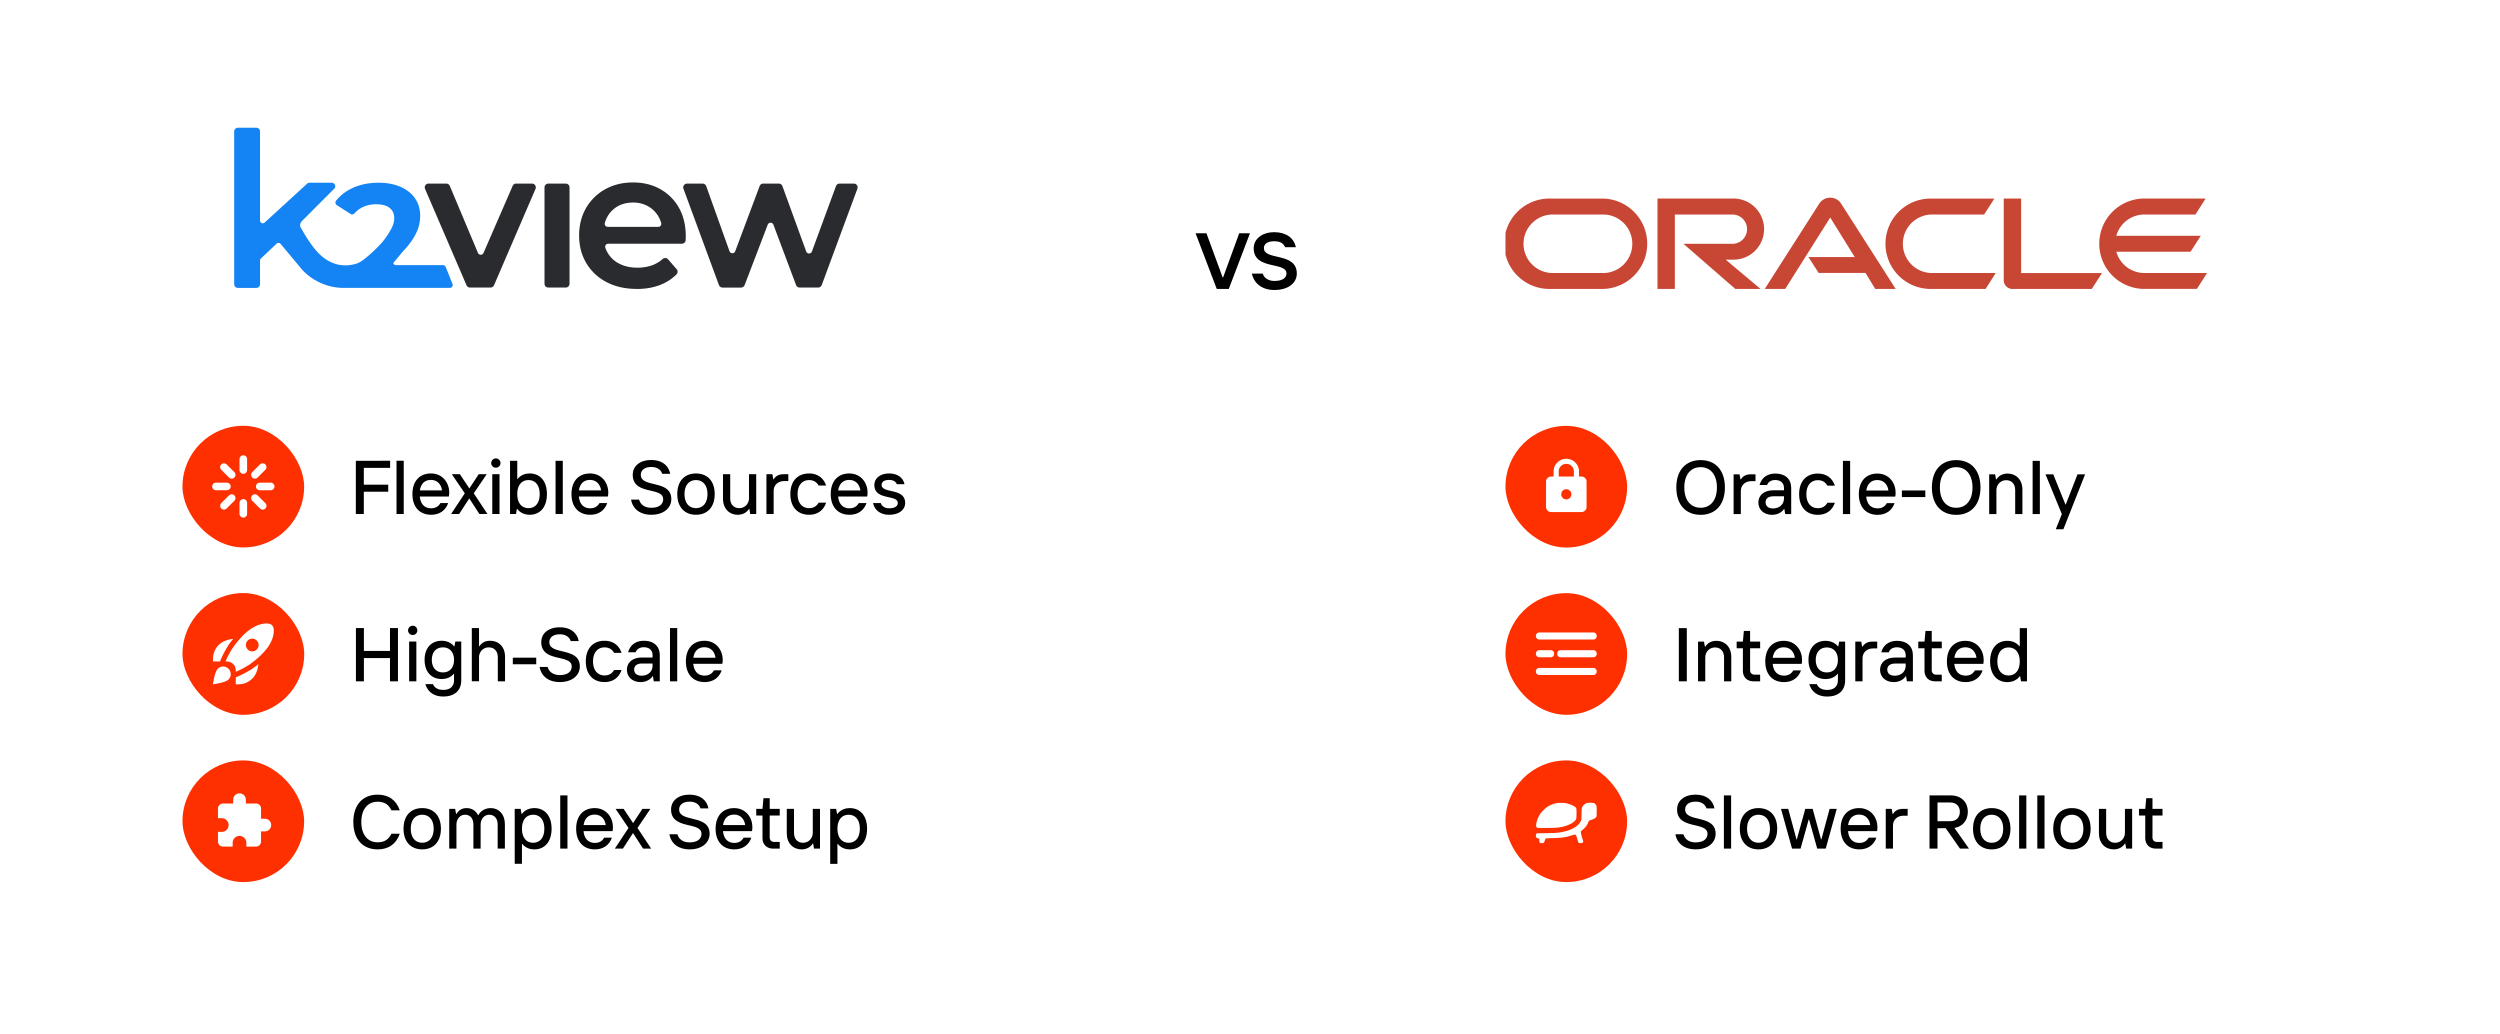 <svg xmlns="http://www.w3.org/2000/svg" width="822" height="340" fill="none"><rect width="100%" height="100%" fill="#333333" stroke="none"/><g clip-path="url(#a)"><path fill="#fff" d="M0 340V0h822v340z"></path><path fill="#000" d="M404.025 95h-3.955l-6.965-18.305h3.57l5.32 14.49h.175l5.285-14.49h3.535zm14.978.35c-3.99 0-6.685-2.135-7.385-5.39h3.57c.42 1.505 1.96 2.415 3.815 2.415 2.835 0 3.99-1.085 3.99-2.45 0-4.025-10.78-.98-10.78-8.33 0-2.8 2.485-5.25 6.79-5.25 3.605 0 6.405 1.715 7.07 4.935h-3.535c-.42-1.12-1.47-1.96-3.535-1.96-2.31 0-3.43.91-3.43 2.275 0 4.165 10.815 1.225 10.815 8.33 0 3.08-2.73 5.425-7.385 5.425"></path><g clip-path="url(#b)"><path fill="#1483F3" d="m148.781 93.362-2.252-5.626a.93.93 0 0 0-.85-.553h-15.451c-.45 0-.724-.211-.832-.485a.56.56 0 0 1 .114-.473l3.09-3.698c2.41-2.589 3.447-4.244 4.286-5.984a12.8 12.8 0 0 0 1.263-5.611c0-2.19-.58-4.121-1.71-5.74s-2.744-2.887-4.785-3.774c-2.042-.888-4.466-1.338-7.189-1.338-3.249 0-6.18.61-8.691 1.811a14.9 14.9 0 0 0-5.261 4.077 1.02 1.02 0 0 0-.207.793 1.04 1.04 0 0 0 .464.706l4.471 2.862c.164.108.356.165.552.164a1.05 1.05 0 0 0 .79-.36 8.35 8.35 0 0 1 2.704-2.046 10.24 10.24 0 0 1 4.394-.922c1.931 0 3.424.4 4.427 1.192 1.002.79 1.516 1.942 1.516 3.418a7.1 7.1 0 0 1-.796 3.091c-.595 1.223-2.097 3.679-3.635 5.313-2.704 2.887-4.745 4.552-6.101 5.518a7.2 7.2 0 0 1-2.028 1.032c-1.898.574-3.91.673-5.856.289-5.178-1.276-8.146-4.98-12.013-11.628-.164-.283-.467-.793-.512-1.117-.104-.77.354-1.347.906-1.907l10.304-10.323a1.13 1.13 0 0 0 .278-1.176 1.24 1.24 0 0 0-1.199-.793h-7.189c-.291 0-.572.11-.786.308l-13.985 12.8a.88.88 0 0 1-.604.24.94.94 0 0 1-.628-.24.88.88 0 0 1-.282-.654V43.213c0-.322-.129-.63-.356-.857a1.22 1.22 0 0 0-.859-.356h-6.062a1.22 1.22 0 0 0-1.127.748 1.2 1.2 0 0 0-.094.465V93.45a1.21 1.21 0 0 0 .752 1.122c.148.06.307.092.467.092h6.064a1.22 1.22 0 0 0 1.215-1.213v-7.778a.96.96 0 0 1 .3-.695l5.158-4.867a.9.9 0 0 1 1.315.088l6.437 7.715a16.6 16.6 0 0 0 2.137 2.221c3.984 3.363 8.488 4.556 12.215 4.523l34.869-.01a.93.93 0 0 0 .777-.418.93.93 0 0 0 .073-.877z"></path><path fill="#2A2B2E" d="M154.543 94.548a1.26 1.26 0 0 1-1.159-.77l-13.63-31.667a1.258 1.258 0 0 1 1.159-1.752h5.825a1.26 1.26 0 0 1 1.159.77l9.251 22.02a.99.99 0 0 0 .913.609 1 1 0 0 0 .92-.597l9.581-22.045a1.26 1.26 0 0 1 1.159-.757h5.195a1.26 1.26 0 0 1 1.053.565 1.26 1.26 0 0 1 .106 1.187L162.44 93.778a1.26 1.26 0 0 1-1.159.77zM180.292 60.363h5.711a1.26 1.26 0 0 1 1.262 1.257v31.675a1.262 1.262 0 0 1-1.262 1.257h-5.711a1.26 1.26 0 0 1-1.261-1.257V61.62a1.26 1.26 0 0 1 1.261-1.257M209.345 94.995c-3.787 0-7.146-.77-9.973-2.271a16.54 16.54 0 0 1-6.617-6.244c-1.557-2.633-2.345-5.669-2.345-9.024s.773-6.442 2.281-9.047a16.43 16.43 0 0 1 6.296-6.18c2.664-1.486 5.74-2.24 9.149-2.24s6.323.73 8.925 2.176a15.87 15.87 0 0 1 6.171 6.15c1.491 2.635 2.248 5.775 2.248 9.34q0 .506-.033 1.154v.158a1.25 1.25 0 0 1-1.259 1.174h-24.212a1.01 1.01 0 0 0-.817.422.98.98 0 0 0-.131.89 9.228 9.228 0 0 0 4.705 5.303c1.672.834 3.625 1.258 5.805 1.258a14.1 14.1 0 0 0 5.116-.88 10.7 10.7 0 0 0 3.21-1.965c.237-.21.542-.325.858-.325a1.23 1.23 0 0 1 .942.427l2.824 3.233a1.264 1.264 0 0 1-.06 1.72 15.4 15.4 0 0 1-5.093 3.349c-2.317.962-5.01 1.44-7.986 1.44zm-1.209-28.397c-1.931 0-3.625.422-5.066 1.253a8.93 8.93 0 0 0-3.393 3.465 9.3 9.3 0 0 0-.811 2.007.993.993 0 0 0 .961 1.265h16.61a.99.99 0 0 0 .98-.804c.029-.152.023-.309-.018-.459a8.8 8.8 0 0 0-.836-2.028 9.2 9.2 0 0 0-3.427-3.446 9.86 9.86 0 0 0-5-1.251zM262.927 94.552a1.27 1.27 0 0 1-1.18-.816l-7.451-19.86a.98.98 0 0 0-.933-.645.98.98 0 0 0-.931.639l-7.6 19.875a1.27 1.27 0 0 1-1.178.808h-6.084a1.27 1.27 0 0 1-1.184-.823l-11.665-31.677a1.25 1.25 0 0 1 .602-1.545 1.26 1.26 0 0 1 .582-.143h5.11a1.27 1.27 0 0 1 1.188.834l7.66 21.404a.985.985 0 0 0 .939.658.97.97 0 0 0 .932-.645l8.039-21.437a1.27 1.27 0 0 1 1.18-.816h5.12a1.27 1.27 0 0 1 1.186.828l7.825 21.504a1 1 0 0 0 1.507.473 1 1 0 0 0 .365-.473l7.919-21.512a1.267 1.267 0 0 1 1.183-.824h4.67a1.26 1.26 0 0 1 1.034.538 1.24 1.24 0 0 1 .148 1.152l-11.725 31.675a1.26 1.26 0 0 1-1.182.822h-6.07z"></path></g><g clip-path="url(#c)"><path fill="#C74634" d="M594.589 84.52h15.24l-8.05-13-14.8 23.48h-6.73l18-28.17a4.29 4.29 0 0 1 7-.05L623.299 95h-6.73l-3.17-5.25h-15.42l-3.36-5.23m69.93 5.23V65.28h-5.72v26.88a2.753 2.753 0 0 0 .85 2 2.88 2.88 0 0 0 2.08.87h26l3.39-5.25h-26.63m-94.54-4.4a10.05 10.05 0 0 0 0-20.1h-25V95h5.71V70.54h18.94a4.81 4.81 0 0 1 0 9.62h-16.11L570.579 95h8.29l-11.46-9.62zM509.859 95h17.27a14.86 14.86 0 0 0 0-29.71h-17.27a14.861 14.861 0 1 0 0 29.71m16.88-5.23h-16.5a9.62 9.62 0 0 1-9.31-9.614 9.62 9.62 0 0 1 9.31-9.616h16.5a9.621 9.621 0 1 1 0 19.23M635.229 95h17.63l3.34-5.23h-20.58a9.621 9.621 0 1 1 0-19.23h16.75l3.38-5.25h-20.52a14.861 14.861 0 1 0 0 29.71m69.87-5.23a9.62 9.62 0 0 1-9.26-7h24.42l3.36-5.24h-27.78a9.61 9.61 0 0 1 9.26-7h16.76l3.35-5.25h-20.5a14.862 14.862 0 0 0-10.258 25.226 14.86 14.86 0 0 0 10.258 4.484h17.63l3.35-5.23h-20.6"></path></g><rect width="40" height="40" x="60" y="250.027" fill="#FF3000" rx="20"></rect><g clip-path="url(#d)"><path fill="#fff" d="M87.085 269.193h-1.25v-3.334a1.665 1.665 0 0 0-1.667-1.666h-3.333v-1.25a2.08 2.08 0 0 0-2.084-2.084 2.083 2.083 0 0 0-2.083 2.084v1.25h-3.333a1.665 1.665 0 0 0-1.667 1.666v3.167h1.25c1.25 0 2.25 1 2.25 2.25s-1 2.25-2.25 2.25h-1.25v3.167a1.665 1.665 0 0 0 1.667 1.666H76.5v-1.25c0-1.25 1-2.25 2.25-2.25s2.25 1 2.25 2.25v1.25h3.167a1.665 1.665 0 0 0 1.667-1.666v-3.334h1.25a2.082 2.082 0 1 0 0-4.166"></path></g><path fill="#000" d="M124.175 279.277c-4.75 0-8-3.175-8-9s3.25-9 8-9c3.675 0 6.125 1.85 7.275 5.15h-2.75c-.9-1.9-2.325-2.825-4.525-2.825-3.15 0-5.375 2.325-5.375 6.675s2.225 6.675 5.375 6.675c2.2 0 3.625-.925 4.525-2.825h2.75c-1.15 3.3-3.6 5.15-7.275 5.15m14.651 0c-3.65 0-6.15-2.425-6.15-6.8s2.5-6.775 6.15-6.775 6.15 2.4 6.15 6.775-2.5 6.8-6.15 6.8m0-2.175c2.15 0 3.775-1.55 3.775-4.625 0-3.05-1.625-4.6-3.775-4.6s-3.775 1.55-3.775 4.6c0 3.075 1.625 4.625 3.775 4.625m11.254 1.925h-2.375v-13.075h1.95l.3 1.675h.125c.825-1.4 2-1.925 3.375-1.925 1.625 0 3 .85 3.725 2.3h.125c.8-1.5 2.35-2.3 4.075-2.3 2.625 0 4.625 2 4.625 5.25v8.075h-2.375v-7.925c0-2.125-1.175-3.225-2.775-3.225-1.55 0-2.825 1.3-2.825 3.225v7.925h-2.375v-7.925c0-2.125-1.175-3.225-2.75-3.225s-2.825 1.3-2.825 3.225zm21.533 5h-2.375v-18.075h1.95l.3 1.675h.125c.825-1.15 2.225-1.925 4.1-1.925 3.275 0 5.65 2.375 5.65 6.775 0 4.425-2.375 6.8-5.65 6.8-1.925 0-3.225-.825-3.975-1.8h-.125zm3.7-6.925c2.125 0 3.675-1.55 3.675-4.625 0-3.05-1.55-4.6-3.675-4.6-2.15 0-3.7 1.55-3.7 4.6 0 3.075 1.55 4.625 3.7 4.625m11.269 1.925h-2.375v-17.5h2.375zm14.957-7.05c0 .55-.075 1.05-.125 1.3h-9.55c.25 2.5 1.575 3.875 3.725 3.875 1.475 0 2.4-.6 3.075-1.725h2.525c-.8 2.325-2.725 3.85-5.6 3.85-3.65 0-6.15-2.425-6.15-6.8s2.5-6.775 6.075-6.775c3.95 0 6.025 3.175 6.025 6.275m-9.65-.7h7.275c-.2-1.725-1.35-3.45-3.65-3.45-2.15 0-3.325 1.4-3.625 3.45m12.917 7.75h-2.65l4.5-6.8-4.25-6.275h2.65l3.1 4.675 3.075-4.675h2.625l-4.25 6.275 4.5 6.8h-2.65l-3.325-5.125zm21.918.25c-3.625 0-6.075-1.875-6.625-4.975h2.625c.525 1.725 1.95 2.675 4 2.675 2.7 0 3.925-1.225 3.925-2.825 0-4.175-10-1.175-10-8 0-2.875 2.35-4.875 6.075-4.875 3.45 0 5.675 1.725 6.225 4.525h-2.625c-.425-1.3-1.6-2.225-3.575-2.225-2.3 0-3.45 1.125-3.45 2.575 0 4.4 10.025 1.475 10.025 8 0 2.75-2.325 5.125-6.6 5.125m20.664-7.3c0 .55-.075 1.05-.125 1.3h-9.55c.25 2.5 1.575 3.875 3.725 3.875 1.475 0 2.4-.6 3.075-1.725h2.525c-.8 2.325-2.725 3.85-5.6 3.85-3.65 0-6.15-2.425-6.15-6.8s2.5-6.775 6.075-6.775c3.95 0 6.025 3.175 6.025 6.275m-9.65-.7h7.275c-.2-1.725-1.35-3.45-3.65-3.45-2.15 0-3.325 1.4-3.625 3.45m18.643 7.75h-2.15c-2.15 0-3.525-1.375-3.525-3.45v-7.425h-2.05v-2.2h2.05l.325-3.5h2.05v3.5h3.3v2.2h-3.3v7.25c0 .825.575 1.425 1.425 1.425h1.875zm7.186.25c-2.8 0-4.875-2-4.875-5.3v-8.025h2.375v7.875c0 2.1 1.225 3.275 2.975 3.275 1.85 0 3.2-1.475 3.2-3.275v-7.875h2.375v13.075h-1.975l-.275-1.675h-.125c-.875 1.375-2.3 1.925-3.675 1.925m11.782 4.75h-2.375v-18.075h1.95l.3 1.675h.125c.825-1.15 2.225-1.925 4.1-1.925 3.275 0 5.65 2.375 5.65 6.775 0 4.425-2.375 6.8-5.65 6.8-1.925 0-3.225-.825-3.975-1.8h-.125zm3.7-6.925c2.125 0 3.675-1.55 3.675-4.625 0-3.05-1.55-4.6-3.675-4.6-2.15 0-3.7 1.55-3.7 4.6 0 3.075 1.55 4.625 3.7 4.625"></path><rect width="40.027" height="40.027" x="60" y="195" fill="#FF3000" rx="20.013"></rect><path fill="#fff" d="M72.32 217.5h-2.293v-.833a6.36 6.36 0 0 1 3.387-5.693 9.1 9.1 0 0 1 3.25-.908q-.74.916-1.486 1.948a34 34 0 0 0-2.859 5.486m10.693 2.344a34 34 0 0 1-5.486 2.864V225h.833a6.36 6.36 0 0 0 5.692-3.387 9.2 9.2 0 0 0 .909-3.25q-.913.737-1.948 1.481m7.014-12.351c-.111 3.627-2.723 7.225-7.985 11a29 29 0 0 1-4.515 2.393v-.469a2.933 2.933 0 0 0-2.917-2.917h-.47a29 29 0 0 1 2.397-4.514c3.766-5.254 7.358-7.866 10.98-7.986 1.805 0 2.51.738 2.51 2.493m-5 4.59a2.084 2.084 0 1 0-4.17.001 2.084 2.084 0 0 0 4.17-.001m-13.855 12.738c.938-.167 3.2-.632 3.956-1.387a2.5 2.5 0 1 0-3.535-3.536c-.755.756-1.221 3.019-1.387 3.957L70 225.027z"></path><path fill="#000" d="M128.227 214.037v-7.525h2.625v17.5h-2.625v-7.65h-8.575v7.65h-2.625v-17.5h2.625v7.525zm7.472-5.25a1.51 1.51 0 0 1-1.525-1.5c0-.85.675-1.55 1.525-1.55s1.525.7 1.525 1.55c0 .825-.675 1.5-1.525 1.5m1.2 15.225h-2.375v-13.075h2.375zm8.863 5c-3.05 0-5.1-1.475-5.9-4.075h2.5c.5 1.225 1.675 1.9 3.4 1.9 2.1 0 3.525-1.05 3.525-3.15v-2.125h-.125c-.75.95-2.1 1.7-3.925 1.7-3.3 0-5.625-2.25-5.625-6.3 0-4.025 2.325-6.275 5.625-6.275 1.8 0 3.225.775 4.05 1.825h.125l.3-1.575h1.95v12.75c0 3.4-2.25 5.325-5.9 5.325m-.125-7.925c2.175 0 3.65-1.5 3.65-4.125 0-2.6-1.475-4.1-3.65-4.1s-3.65 1.5-3.65 4.1c0 2.625 1.475 4.125 3.65 4.125m11.87 2.925h-2.375v-17.5h2.375v5.975h.125c.875-1.275 2.05-1.8 3.55-1.8 2.7 0 4.875 1.9 4.875 5.275v8.05h-2.375v-7.875c0-2.1-1.225-3.275-2.975-3.275-1.85 0-3.2 1.475-3.2 3.275zm18.808-5.6h-7.7v-2.175h7.7zm7.735 5.85c-3.625 0-6.075-1.875-6.625-4.975h2.625c.525 1.725 1.95 2.675 4 2.675 2.7 0 3.925-1.225 3.925-2.825 0-4.175-10-1.175-10-8 0-2.875 2.35-4.875 6.075-4.875 3.45 0 5.675 1.725 6.225 4.525h-2.625c-.425-1.3-1.6-2.225-3.575-2.225-2.3 0-3.45 1.125-3.45 2.575 0 4.4 10.025 1.475 10.025 8 0 2.75-2.325 5.125-6.6 5.125m14.715 0c-3.65 0-6.15-2.425-6.15-6.8s2.5-6.775 6.15-6.775c2.875 0 4.8 1.55 5.6 3.975h-2.45c-.675-1.175-1.675-1.8-3.15-1.8-2.175 0-3.775 1.6-3.775 4.6 0 3.025 1.6 4.625 3.775 4.625 1.475 0 2.475-.625 3.15-1.8h2.45c-.8 2.425-2.725 3.975-5.6 3.975m12.972-13.575c3.25 0 5.2 1.825 5.2 4.75v8.575h-1.975l-.275-1.675h-.125c-.5.85-1.9 1.925-3.9 1.925-2.775 0-4.525-1.75-4.525-4.05 0-2.275 1.75-4.025 4.95-4.025h3.475v-.8c0-1.6-1.15-2.575-2.85-2.575-1.45 0-2.375.675-2.7 1.65h-2.475c.6-2.3 2.425-3.775 5.2-3.775m-.8 11.475c2.225 0 3.625-1.425 3.625-3.275v-.725h-3.425c-1.775 0-2.625.8-2.625 1.975 0 1.225.875 2.025 2.425 2.025m11.731 1.85h-2.375v-17.5h2.375zm14.957-7.05c0 .55-.075 1.05-.125 1.3h-9.55c.25 2.5 1.575 3.875 3.725 3.875 1.475 0 2.4-.6 3.075-1.725h2.525c-.8 2.325-2.725 3.85-5.6 3.85-3.65 0-6.15-2.425-6.15-6.8s2.5-6.775 6.075-6.775c3.95 0 6.025 3.175 6.025 6.275m-9.65-.7h7.275c-.2-1.725-1.35-3.45-3.65-3.45-2.15 0-3.325 1.4-3.625 3.45"></path><rect width="40" height="40" x="60" y="140" fill="#FF3000" rx="20"></rect><path stroke="#fff" stroke-linecap="round" stroke-linejoin="round" stroke-width="2.5" d="M80 150.945v3.6m0 10.8v3.6m9-9h-3.6m-10.8 0H71m2.636-6.364 2.545 2.546m7.638 7.637 2.545 2.545m0-12.728-2.545 2.546m-7.638 7.637-2.544 2.544"></path><path fill="#000" d="M128.275 151.5v2.325h-8.65v5.525h8.025v2.325h-8.025V169H117v-17.5zm4.474 17.5h-2.375v-17.5h2.375zm14.957-7.05c0 .55-.075 1.05-.125 1.3h-9.55c.25 2.5 1.575 3.875 3.725 3.875 1.475 0 2.4-.6 3.075-1.725h2.525c-.8 2.325-2.725 3.85-5.6 3.85-3.65 0-6.15-2.425-6.15-6.8s2.5-6.775 6.075-6.775c3.95 0 6.025 3.175 6.025 6.275m-9.65-.7h7.275c-.2-1.725-1.35-3.45-3.65-3.45-2.15 0-3.325 1.4-3.625 3.45m12.917 7.75h-2.65l4.5-6.8-4.25-6.275h2.65l3.1 4.675 3.075-4.675h2.625l-4.25 6.275 4.5 6.8h-2.65l-3.325-5.125zm12.067-15.225a1.51 1.51 0 0 1-1.525-1.5c0-.85.675-1.55 1.525-1.55s1.525.7 1.525 1.55c0 .825-.675 1.5-1.525 1.5m1.2 15.225h-2.375v-13.075h2.375zm9.938.25c-1.875 0-3.275-.8-4.1-1.925h-.125l-.3 1.675h-1.95v-17.5h2.375v5.975h.125c.75-.975 2.05-1.8 3.975-1.8 3.275 0 5.65 2.375 5.65 6.775 0 4.425-2.375 6.8-5.65 6.8m-.4-2.175c2.125 0 3.675-1.55 3.675-4.625 0-3.05-1.55-4.6-3.675-4.6-2.15 0-3.7 1.55-3.7 4.6 0 3.075 1.55 4.625 3.7 4.625M185.044 169h-2.375v-17.5h2.375zm14.957-7.05c0 .55-.075 1.05-.125 1.3h-9.55c.25 2.5 1.575 3.875 3.725 3.875 1.475 0 2.4-.6 3.075-1.725h2.525c-.8 2.325-2.725 3.85-5.6 3.85-3.65 0-6.15-2.425-6.15-6.8s2.5-6.775 6.075-6.775c3.95 0 6.025 3.175 6.025 6.275m-9.65-.7h7.275c-.2-1.725-1.35-3.45-3.65-3.45-2.15 0-3.325 1.4-3.625 3.45m23.775 8c-3.625 0-6.075-1.875-6.625-4.975h2.625c.525 1.725 1.95 2.675 4 2.675 2.7 0 3.925-1.225 3.925-2.825 0-4.175-10-1.175-10-8 0-2.875 2.35-4.875 6.075-4.875 3.45 0 5.675 1.725 6.225 4.525h-2.625c-.425-1.3-1.6-2.225-3.575-2.225-2.3 0-3.45 1.125-3.45 2.575 0 4.4 10.025 1.475 10.025 8 0 2.75-2.325 5.125-6.6 5.125m14.715 0c-3.65 0-6.15-2.425-6.15-6.8s2.5-6.775 6.15-6.775 6.15 2.4 6.15 6.775-2.5 6.8-6.15 6.8m0-2.175c2.15 0 3.775-1.55 3.775-4.625 0-3.05-1.625-4.6-3.775-4.6s-3.775 1.55-3.775 4.6c0 3.075 1.625 4.625 3.775 4.625m13.754 2.175c-2.8 0-4.875-2-4.875-5.3v-8.025h2.375v7.875c0 2.1 1.225 3.275 2.975 3.275 1.85 0 3.2-1.475 3.2-3.275v-7.875h2.375V169h-1.975l-.275-1.675h-.125c-.875 1.375-2.3 1.925-3.675 1.925m11.782-.25h-2.375v-13.075h1.95l.3 1.675h.125c.75-1.225 1.875-1.675 3.375-1.675h1.45v2.25h-1.375c-2.025 0-3.45 1.325-3.45 3.25zm11.646.25c-3.65 0-6.15-2.425-6.15-6.8s2.5-6.775 6.15-6.775c2.875 0 4.8 1.55 5.6 3.975h-2.45c-.675-1.175-1.675-1.8-3.15-1.8-2.175 0-3.775 1.6-3.775 4.6 0 3.025 1.6 4.625 3.775 4.625 1.475 0 2.475-.625 3.15-1.8h2.45c-.8 2.425-2.725 3.975-5.6 3.975m19.231-7.3c0 .55-.075 1.05-.125 1.3h-9.55c.25 2.5 1.575 3.875 3.725 3.875 1.475 0 2.4-.6 3.075-1.725h2.525c-.8 2.325-2.725 3.85-5.6 3.85-3.65 0-6.15-2.425-6.15-6.8s2.5-6.775 6.075-6.775c3.95 0 6.025 3.175 6.025 6.275m-9.65-.7h7.275c-.2-1.725-1.35-3.45-3.65-3.45-2.15 0-3.325 1.4-3.625 3.45m16.734 8c-2.85 0-4.775-1.525-5.275-3.85h2.55c.3 1.075 1.4 1.725 2.725 1.725 2.025 0 2.85-.775 2.85-1.75 0-2.875-7.7-.7-7.7-5.95 0-2 1.775-3.75 4.85-3.75 2.575 0 4.575 1.225 5.05 3.525h-2.525c-.3-.8-1.05-1.4-2.525-1.4-1.65 0-2.45.65-2.45 1.625 0 2.975 7.725.875 7.725 5.95 0 2.2-1.95 3.875-5.275 3.875"></path><rect width="40" height="40" x="495" y="250.027" fill="#FF3000" rx="20"></rect><path fill="#fff" fill-rule="evenodd" d="M521.728 264.049a3.5 3.5 0 0 0-.547.266 2.8 2.8 0 0 0-.54.461 3.2 3.2 0 0 0-.429.656c-.149.313-.165.548-.204 2.228l-.039 1.876c-.375.789-.656 1.212-.875 1.446-.211.235-.672.625-1.009.86a9.5 9.5 0 0 1-1.242.711 16 16 0 0 1-1.329.532c-.383.125-1.024.304-1.407.39s-1.11.212-1.602.282c-.634.086-1.837.141-4.057.18l-3.158.054c-.25.329-.297.516-.289.805 0 .329.039.446.195.602.11.11.274.196.368.196.101-.008.281.078.406.172.211.172.219.203.172.633-.039.406-.031.461.148.641.165.164.274.195.641.195.274 0 .524-.047.626-.117q.18-.117.375-.743c.117-.367.25-.656.328-.695s1.095-.086 2.251-.11c1.157-.031 2.494-.101 2.971-.164a21 21 0 0 0 1.25-.195 18.636 18.636 0 0 0 2.228-.594c.32-.11.688-.196.821-.196a.51.51 0 0 1 .367.133c.078.078.242.524.375 1.001s.289 1.008.352 1.196c.062.179.188.359.273.406s.36.078.602.078c.368 0 .485-.031.626-.172.101-.101.179-.266.179-.375s-.086-.461-.203-.782a21 21 0 0 1-.391-1.328c-.101-.407-.187-.86-.187-.993 0-.227.078-.321.641-.79.359-.297.82-.758 1.032-1.039.203-.274.453-.657.554-.852.094-.196.212-.477.258-.625s.149-.337.227-.407c.078-.078.407-.211.727-.297.321-.094.774-.273 1.001-.414s.484-.352.586-.485c.164-.219.172-.32.195-1.798.016-.953-.008-1.68-.055-1.86-.046-.156-.203-.414-.343-.578a1.7 1.7 0 0 0-.509-.391c-.164-.063-.57-.102-1.172-.102-.516.008-1.032.047-1.188.102m-9.653-.031c-.219.039-.673.14-1.016.234a9 9 0 0 0-1.251.469c-.344.156-.852.446-1.133.625-.282.188-.86.704-1.29 1.134-.516.531-.915 1.016-1.173 1.454-.219.367-.508.977-.656 1.368-.141.383-.305.93-.368 1.211a6 6 0 0 0-.109.922c0 .36.031.43.234.602l.235.196c4.83 0 5.854-.032 6.566-.118.539-.07 1.274-.195 1.641-.281.368-.078.946-.242 1.29-.352.344-.117.977-.391 1.407-.609.555-.282.922-.532 1.258-.868.375-.367.493-.547.563-.844.055-.211.094-.969.094-1.775 0-.977-.031-1.485-.102-1.664-.07-.172-.25-.344-.57-.54a12 12 0 0 0-1.009-.539 9.6 9.6 0 0 0-1.289-.438c-.571-.148-.993-.203-1.837-.219-.602-.015-1.274 0-1.485.032" clip-rule="evenodd"></path><path fill="#F7F7F7" d="M521.883 266.41a.74.74 0 0 1 .195-.39.6.6 0 0 1 .43-.196c.149 0 .305.071.43.196.109.109.195.281.195.39 0 .11-.031.258-.07.337-.031.07-.188.179-.328.242-.227.086-.297.086-.493 0-.125-.063-.258-.172-.289-.242a.9.9 0 0 1-.07-.337"></path><path fill="#000" d="M557.5 279.277c-3.625 0-6.075-1.875-6.625-4.975h2.625c.525 1.725 1.95 2.675 4 2.675 2.7 0 3.925-1.225 3.925-2.825 0-4.175-10-1.175-10-8 0-2.875 2.35-4.875 6.075-4.875 3.45 0 5.675 1.725 6.225 4.525H561.1c-.425-1.3-1.6-2.225-3.575-2.225-2.3 0-3.45 1.125-3.45 2.575 0 4.4 10.025 1.475 10.025 8 0 2.75-2.325 5.125-6.6 5.125m11.69-.25h-2.375v-17.5h2.375zm9.006.25c-3.65 0-6.15-2.425-6.15-6.8s2.5-6.775 6.15-6.775 6.15 2.4 6.15 6.775-2.5 6.8-6.15 6.8m0-2.175c2.15 0 3.775-1.55 3.775-4.625 0-3.05-1.625-4.6-3.775-4.6s-3.775 1.55-3.775 4.6c0 3.075 1.625 4.625 3.775 4.625m13.829 1.925h-2.8l-3.625-13.075h2.375l2.7 10.025h.125l2.775-10.025H596l2.75 10.025h.125l2.7-10.025h2.35l-3.625 13.075h-2.8l-2.675-9.575h-.125zm25.275-7.05c0 .55-.075 1.05-.125 1.3h-9.55c.25 2.5 1.575 3.875 3.725 3.875 1.475 0 2.4-.6 3.075-1.725h2.525c-.8 2.325-2.725 3.85-5.6 3.85-3.65 0-6.15-2.425-6.15-6.8s2.5-6.775 6.075-6.775c3.95 0 6.025 3.175 6.025 6.275m-9.65-.7h7.275c-.2-1.725-1.35-3.45-3.65-3.45-2.15 0-3.325 1.4-3.625 3.45m14.759 7.75h-2.375v-13.075h1.95l.3 1.675h.125c.75-1.225 1.875-1.675 3.375-1.675h1.45v2.25h-1.375c-2.025 0-3.45 1.325-3.45 3.25zm20.213-6.8 4.775 6.8h-2.95l-4.7-6.725h-2.7v6.725h-2.625v-17.5h7c3.4 0 5.6 2.175 5.6 5.4 0 2.925-1.85 4.9-4.4 5.3m-1.375-8.375h-4.2v6.15h4.2c1.975 0 3.15-1.225 3.15-3.075s-1.175-3.075-3.15-3.075m13.634 15.425c-3.65 0-6.15-2.425-6.15-6.8s2.5-6.775 6.15-6.775 6.15 2.4 6.15 6.775-2.5 6.8-6.15 6.8m0-2.175c2.15 0 3.775-1.55 3.775-4.625 0-3.05-1.625-4.6-3.775-4.6s-3.775 1.55-3.775 4.6c0 3.075 1.625 4.625 3.775 4.625m11.379 1.925h-2.375v-17.5h2.375zm5.981 0h-2.375v-17.5h2.375zm9.007.25c-3.65 0-6.15-2.425-6.15-6.8s2.5-6.775 6.15-6.775 6.15 2.4 6.15 6.775-2.5 6.8-6.15 6.8m0-2.175c2.15 0 3.775-1.55 3.775-4.625 0-3.05-1.625-4.6-3.775-4.6s-3.775 1.55-3.775 4.6c0 3.075 1.625 4.625 3.775 4.625m13.754 2.175c-2.8 0-4.875-2-4.875-5.3v-8.025h2.375v7.875c0 2.1 1.225 3.275 2.975 3.275 1.85 0 3.2-1.475 3.2-3.275v-7.875h2.375v13.075h-1.975l-.275-1.675h-.125c-.875 1.375-2.3 1.925-3.675 1.925m16.032-.25h-2.15c-2.15 0-3.525-1.375-3.525-3.45v-7.425h-2.05v-2.2h2.05l.325-3.5h2.05v3.5h3.3v2.2h-3.3v7.25c0 .825.575 1.425 1.425 1.425h1.875z"></path><rect width="40" height="40" x="495" y="195.027" fill="#FF3000" rx="20"></rect><g fill="#fff" clip-path="url(#e)"><path d="M506.111 221.945q-.472 0-.791-.336a1.16 1.16 0 0 1-.32-.83q-.001-.495.32-.831t.791-.336h17.778q.472 0 .792.336t.319.831a1.17 1.17 0 0 1-.32.831 1.03 1.03 0 0 1-.791.335zm7-5.833q-.472 0-.791-.336a1.16 1.16 0 0 1-.32-.831 1.15 1.15 0 0 1 .32-.83q.321-.336.791-.336h10.778q.472 0 .792.336t.319.83q-.001.495-.32.832a1.03 1.03 0 0 1-.791.335zm-7-5.833q-.472 0-.791-.336a1.16 1.16 0 0 1-.32-.831q-.001-.495.32-.831t.791-.336h17.778q.472 0 .792.336t.319.831-.32.832a1.04 1.04 0 0 1-.791.335zM505.32 215.776q.319.336.791.336h3.778q.472.002.791-.335t.32-.832a1.16 1.16 0 0 0-.319-.831 1.05 1.05 0 0 0-.792-.336h-3.778q-.47 0-.791.336a1.15 1.15 0 0 0-.32.831q.001.495.32.831"></path></g><path fill="#000" d="M554.625 224.027H552v-17.5h2.625zm6.066 0h-2.375v-13.075h1.95l.3 1.675h.125c.875-1.4 2.3-1.925 3.675-1.925 2.775 0 4.875 2 4.875 5.275v8.05h-2.375v-7.875c0-2.1-1.225-3.275-2.975-3.275-1.85 0-3.2 1.475-3.2 3.275zm18.044 0h-2.15c-2.15 0-3.525-1.375-3.525-3.45v-7.425h-2.05v-2.2h2.05l.325-3.5h2.05v3.5h3.3v2.2h-3.3v7.25c0 .825.575 1.425 1.425 1.425h1.875zm13.785-7.05c0 .55-.075 1.05-.125 1.3h-9.55c.25 2.5 1.575 3.875 3.725 3.875 1.475 0 2.4-.6 3.075-1.725h2.525c-.8 2.325-2.725 3.85-5.6 3.85-3.65 0-6.15-2.425-6.15-6.8s2.5-6.775 6.075-6.775c3.95 0 6.025 3.175 6.025 6.275m-9.65-.7h7.275c-.2-1.725-1.35-3.45-3.65-3.45-2.15 0-3.325 1.4-3.625 3.45m17.909 12.75c-3.05 0-5.1-1.475-5.9-4.075h2.5c.5 1.225 1.675 1.9 3.4 1.9 2.1 0 3.525-1.05 3.525-3.15v-2.125h-.125c-.75.95-2.1 1.7-3.925 1.7-3.3 0-5.625-2.25-5.625-6.3 0-4.025 2.325-6.275 5.625-6.275 1.8 0 3.225.775 4.05 1.825h.125l.3-1.575h1.95v12.75c0 3.4-2.25 5.325-5.9 5.325m-.125-7.925c2.175 0 3.65-1.5 3.65-4.125 0-2.6-1.475-4.1-3.65-4.1s-3.65 1.5-3.65 4.1c0 2.625 1.475 4.125 3.65 4.125m11.746 2.925h-2.375v-13.075h1.95l.3 1.675h.125c.75-1.225 1.875-1.675 3.375-1.675h1.45v2.25h-1.375c-2.025 0-3.45 1.325-3.45 3.25zm11.361-13.325c3.25 0 5.2 1.825 5.2 4.75v8.575h-1.975l-.275-1.675h-.125c-.5.85-1.9 1.925-3.9 1.925-2.775 0-4.525-1.75-4.525-4.05 0-2.275 1.75-4.025 4.95-4.025h3.475v-.8c0-1.6-1.15-2.575-2.85-2.575-1.45 0-2.375.675-2.7 1.65h-2.475c.6-2.3 2.425-3.775 5.2-3.775m-.8 11.475c2.225 0 3.625-1.425 3.625-3.275v-.725h-3.425c-1.775 0-2.625.8-2.625 1.975 0 1.225.875 2.025 2.425 2.025m15.49 1.85h-2.15c-2.15 0-3.525-1.375-3.525-3.45v-7.425h-2.05v-2.2h2.05l.325-3.5h2.05v3.5h3.3v2.2h-3.3v7.25c0 .825.575 1.425 1.425 1.425h1.875zm13.786-7.05c0 .55-.075 1.05-.125 1.3h-9.55c.25 2.5 1.575 3.875 3.725 3.875 1.475 0 2.4-.6 3.075-1.725h2.525c-.8 2.325-2.725 3.85-5.6 3.85-3.65 0-6.15-2.425-6.15-6.8s2.5-6.775 6.075-6.775c3.95 0 6.025 3.175 6.025 6.275m-9.65-.7h7.275c-.2-1.725-1.35-3.45-3.65-3.45-2.15 0-3.325 1.4-3.625 3.45m17.409 8c-3.275 0-5.65-2.375-5.65-6.8 0-4.4 2.375-6.775 5.65-6.775 1.925 0 3.225.825 3.975 1.8h.125v-5.975h2.375v17.5h-1.95l-.3-1.675h-.125c-.825 1.125-2.225 1.925-4.1 1.925m.425-2.175c2.125 0 3.675-1.55 3.675-4.625 0-3.05-1.55-4.6-3.675-4.6-2.15 0-3.7 1.55-3.7 4.6 0 3.075 1.55 4.625 3.7 4.625"></path><rect width="40" height="40" x="495" y="140.027" fill="#FF3000" rx="20"></rect><g clip-path="url(#f)"><path fill="#fff" d="M509.999 168.359q-.688 0-1.177-.489a1.6 1.6 0 0 1-.49-1.177v-8.334q0-.687.49-1.176.49-.49 1.177-.49h.833v-1.667q0-1.73 1.219-2.947 1.219-1.219 2.948-1.22t2.948 1.22q1.22 1.22 1.218 2.947v1.667h.834q.688 0 1.177.49t.489 1.176v8.334q0 .688-.489 1.177t-1.177.489zm5-4.166q.688 0 1.177-.489a1.6 1.6 0 0 0 .489-1.178q0-.688-.489-1.177a1.6 1.6 0 0 0-1.177-.49 1.6 1.6 0 0 0-1.177.49q-.487.492-.49 1.177a1.6 1.6 0 0 0 .49 1.178q.492.492 1.177.489m-2.5-7.5h5v-1.667q0-1.041-.729-1.771a2.41 2.41 0 0 0-1.771-.729 2.4 2.4 0 0 0-1.771.729 2.41 2.41 0 0 0-.729 1.771z"></path></g><path fill="#000" d="M559.175 169.277c-4.75 0-8-3.175-8-9s3.25-9 8-9c4.725 0 7.975 3.175 7.975 9s-3.25 9-7.975 9m0-2.325c3.125 0 5.35-2.325 5.35-6.675s-2.225-6.675-5.35-6.675c-3.15 0-5.375 2.325-5.375 6.675s2.225 6.675 5.375 6.675m13.21 2.075h-2.375v-13.075h1.95l.3 1.675h.125c.75-1.225 1.875-1.675 3.375-1.675h1.45v2.25h-1.375c-2.025 0-3.45 1.325-3.45 3.25zm11.362-13.325c3.25 0 5.2 1.825 5.2 4.75v8.575h-1.975l-.275-1.675h-.125c-.5.85-1.9 1.925-3.9 1.925-2.775 0-4.525-1.75-4.525-4.05 0-2.275 1.75-4.025 4.95-4.025h3.475v-.8c0-1.6-1.15-2.575-2.85-2.575-1.45 0-2.375.675-2.7 1.65h-2.475c.6-2.3 2.425-3.775 5.2-3.775m-.8 11.475c2.225 0 3.625-1.425 3.625-3.275v-.725h-3.425c-1.775 0-2.625.8-2.625 1.975 0 1.225.875 2.025 2.425 2.025m14.756 2.1c-3.65 0-6.15-2.425-6.15-6.8s2.5-6.775 6.15-6.775c2.875 0 4.8 1.55 5.6 3.975h-2.45c-.675-1.175-1.675-1.8-3.15-1.8-2.175 0-3.775 1.6-3.775 4.6 0 3.025 1.6 4.625 3.775 4.625 1.475 0 2.475-.625 3.15-1.8h2.45c-.8 2.425-2.725 3.975-5.6 3.975m10.622-.25h-2.375v-17.5h2.375zm14.957-7.05c0 .55-.075 1.05-.125 1.3h-9.55c.25 2.5 1.575 3.875 3.725 3.875 1.475 0 2.4-.6 3.075-1.725h2.525c-.8 2.325-2.725 3.85-5.6 3.85-3.65 0-6.15-2.425-6.15-6.8s2.5-6.775 6.075-6.775c3.95 0 6.025 3.175 6.025 6.275m-9.65-.7h7.275c-.2-1.725-1.35-3.45-3.65-3.45-2.15 0-3.325 1.4-3.625 3.45m19.409 2.15h-7.7v-2.175h7.7zm10.167 5.85c-4.75 0-8-3.175-8-9s3.25-9 8-9c4.725 0 7.975 3.175 7.975 9s-3.25 9-7.975 9m0-2.325c3.125 0 5.35-2.325 5.35-6.675s-2.225-6.675-5.35-6.675c-3.15 0-5.375 2.325-5.375 6.675s2.225 6.675 5.375 6.675m13.21 2.075h-2.375v-13.075h1.95l.3 1.675h.125c.875-1.4 2.3-1.925 3.675-1.925 2.775 0 4.875 2 4.875 5.275v8.05h-2.375v-7.875c0-2.1-1.225-3.275-2.975-3.275-1.85 0-3.2 1.475-3.2 3.275zm14.285 0h-2.375v-17.5h2.375zm7.732 5h-2.5l2-5-5.375-13.075h2.55l4 9.9h.125l3.85-9.9h2.5z"></path></g><defs><clipPath id="a"><path fill="#fff" d="M0 340V0h822v340z"></path></clipPath><clipPath id="b"><path fill="#fff" d="M77 42h205v53H77z"></path></clipPath><clipPath id="c"><path fill="#fff" d="M495 65h231v30H495z"></path></clipPath><clipPath id="d"><path fill="#fff" d="M70 260.027h20v20H70z"></path></clipPath><clipPath id="e"><path fill="#fff" d="M505 205.027h20v20h-20z"></path></clipPath><clipPath id="f"><path fill="#fff" d="M505 150.027h20v20h-20z"></path></clipPath></defs></svg>